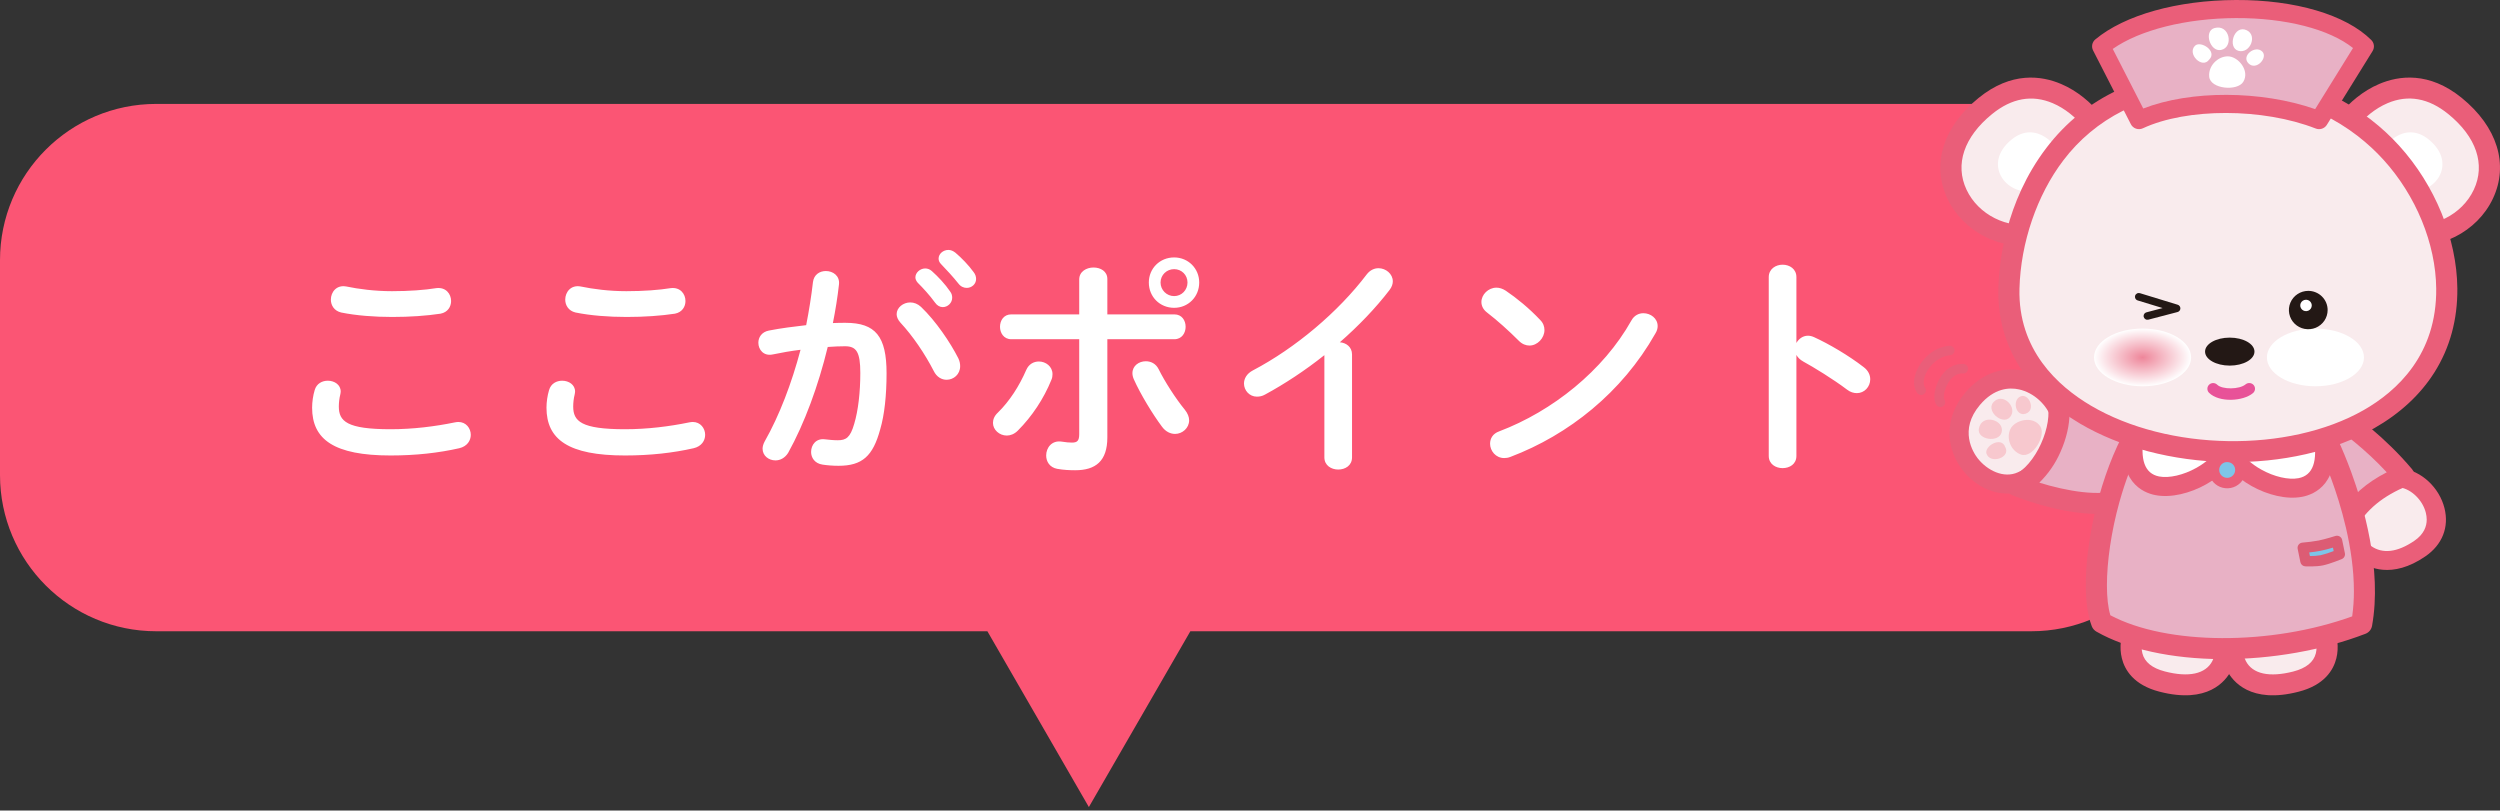 <svg width="256" height="83" viewBox="0 0 256 83" fill="none" xmlns="http://www.w3.org/2000/svg">
<rect x="0" y="0" width="256" height="83" fill="#333333" stroke="none"/>
<path fill-rule="evenodd" clip-rule="evenodd" d="M16 10.641C7.163 10.641 0 17.804 0 26.641V48.641C0 57.477 7.163 64.641 16 64.641H101.108L111.5 82.641L121.892 64.641H208C216.837 64.641 224 57.477 224 48.641V26.641C224 17.804 216.837 10.641 208 10.641H16Z" fill="#FB5574"/>
<path d="M35.464 29.337C34.456 29.145 33.88 29.913 33.88 30.681C33.88 31.257 34.216 31.833 34.936 32.001C36.472 32.313 38.32 32.457 40.168 32.457C41.992 32.457 43.672 32.337 45.112 32.121C45.856 31.977 46.192 31.401 46.192 30.825C46.192 30.105 45.664 29.385 44.68 29.505C43.504 29.697 41.896 29.817 40.144 29.817C38.368 29.817 36.736 29.601 35.464 29.337ZM40 46.641C42.592 46.641 44.92 46.377 47.032 45.897C47.848 45.705 48.208 45.105 48.208 44.529C48.208 43.857 47.728 43.209 46.936 43.209C46.816 43.209 46.696 43.233 46.552 43.257C44.56 43.665 42.328 43.953 40 43.953C35.512 43.953 34.696 43.137 34.696 41.625C34.696 41.265 34.744 40.785 34.84 40.425C34.864 40.305 34.888 40.185 34.888 40.089C34.888 39.393 34.24 38.985 33.568 38.985C32.992 38.985 32.416 39.273 32.224 39.945C32.056 40.497 31.96 41.169 31.96 41.745C31.96 45.009 34.216 46.641 40 46.641ZM59.464 29.337C58.456 29.145 57.88 29.913 57.88 30.681C57.88 31.257 58.216 31.833 58.936 32.001C60.472 32.313 62.32 32.457 64.168 32.457C65.992 32.457 67.672 32.337 69.112 32.121C69.856 31.977 70.192 31.401 70.192 30.825C70.192 30.105 69.664 29.385 68.68 29.505C67.504 29.697 65.896 29.817 64.144 29.817C62.368 29.817 60.736 29.601 59.464 29.337ZM64 46.641C66.592 46.641 68.92 46.377 71.032 45.897C71.848 45.705 72.208 45.105 72.208 44.529C72.208 43.857 71.728 43.209 70.936 43.209C70.816 43.209 70.696 43.233 70.552 43.257C68.56 43.665 66.328 43.953 64 43.953C59.512 43.953 58.696 43.137 58.696 41.625C58.696 41.265 58.744 40.785 58.84 40.425C58.864 40.305 58.888 40.185 58.888 40.089C58.888 39.393 58.24 38.985 57.568 38.985C56.992 38.985 56.416 39.273 56.224 39.945C56.056 40.497 55.96 41.169 55.96 41.745C55.96 45.009 58.216 46.641 64 46.641ZM84.76 35.529C85.408 35.481 86.008 35.457 86.536 35.457C87.688 35.457 88.096 36.033 88.096 38.193C88.096 40.161 87.88 42.033 87.472 43.401C87.064 44.817 86.632 45.081 85.792 45.081C85.288 45.081 84.928 45.033 84.472 44.985C83.56 44.865 83.056 45.561 83.056 46.281C83.056 46.857 83.416 47.457 84.232 47.577C84.688 47.649 85.288 47.697 85.864 47.697C88.288 47.697 89.392 46.713 90.136 43.953C90.568 42.489 90.784 40.473 90.784 38.217C90.784 34.449 89.656 33.057 86.584 33.057C86.2 33.057 85.768 33.057 85.288 33.081C85.552 31.761 85.768 30.417 85.912 29.121C86.008 28.233 85.288 27.753 84.568 27.753C83.944 27.753 83.344 28.113 83.248 28.881C83.08 30.345 82.84 31.833 82.552 33.297C81.28 33.441 79.96 33.609 78.736 33.849C77.992 33.993 77.656 34.545 77.656 35.097C77.656 35.793 78.184 36.489 79.12 36.297C80.032 36.105 80.992 35.937 81.976 35.817C81.064 39.249 79.816 42.537 78.304 45.201C78.16 45.465 78.088 45.729 78.088 45.945C78.088 46.665 78.712 47.145 79.408 47.145C79.888 47.145 80.368 46.905 80.704 46.377C82.384 43.353 83.8 39.489 84.76 35.529ZM94.312 31.425C93.976 31.113 93.592 30.969 93.208 30.969C92.488 30.969 91.816 31.497 91.816 32.169C91.816 32.433 91.936 32.745 92.2 33.033C93.472 34.401 94.72 36.249 95.608 37.977C95.92 38.625 96.448 38.889 96.928 38.889C97.648 38.889 98.32 38.337 98.32 37.497C98.32 37.257 98.272 36.969 98.128 36.681C97.312 35.073 95.824 32.865 94.312 31.425ZM96.376 27.057C96.928 27.633 97.6 28.353 98.152 29.049C98.392 29.361 98.704 29.481 98.992 29.481C99.496 29.481 99.952 29.097 99.952 28.569C99.952 28.329 99.88 28.089 99.688 27.849C99.184 27.153 98.464 26.409 97.84 25.881C97.6 25.689 97.36 25.593 97.12 25.593C96.568 25.593 96.112 26.001 96.112 26.481C96.112 26.673 96.184 26.865 96.376 27.057ZM93.976 28.953C94.528 29.505 95.176 30.201 95.752 30.993C95.968 31.305 96.256 31.449 96.544 31.449C97.048 31.449 97.504 31.017 97.504 30.489C97.504 30.273 97.456 30.057 97.288 29.841C96.784 29.097 96.064 28.329 95.416 27.753C95.2 27.561 94.96 27.489 94.744 27.489C94.216 27.489 93.736 27.921 93.736 28.401C93.736 28.569 93.808 28.761 93.976 28.953ZM113.392 34.737H120.256C121.024 34.737 121.408 34.089 121.408 33.465C121.408 32.817 121.024 32.193 120.256 32.193H113.392V28.569C113.392 27.777 112.696 27.393 111.976 27.393C111.256 27.393 110.512 27.801 110.512 28.617V32.193H103.552C102.784 32.193 102.4 32.817 102.4 33.465C102.4 34.089 102.784 34.737 103.552 34.737H110.512V44.457C110.512 45.153 110.296 45.321 109.768 45.321C109.48 45.321 109.192 45.297 108.736 45.225C107.704 45.057 107.128 45.849 107.128 46.641C107.128 47.265 107.488 47.865 108.256 48.009C108.928 48.129 109.552 48.153 110.104 48.153C112.192 48.153 113.392 47.217 113.392 44.793V34.737ZM120.232 26.361C118.768 26.361 117.64 27.489 117.64 28.929C117.64 30.393 118.768 31.521 120.232 31.521C121.672 31.521 122.8 30.393 122.8 28.929C122.8 27.489 121.672 26.361 120.232 26.361ZM120.232 30.321C119.464 30.321 118.84 29.697 118.84 28.929C118.84 28.161 119.464 27.561 120.232 27.561C121 27.561 121.6 28.161 121.6 28.929C121.6 29.697 121 30.321 120.232 30.321ZM118.648 37.809C118.36 37.233 117.856 36.993 117.328 36.993C116.632 36.993 115.96 37.449 115.96 38.217C115.96 38.409 116.008 38.625 116.104 38.841C116.776 40.353 118.048 42.441 118.984 43.689C119.368 44.217 119.872 44.433 120.328 44.433C121.072 44.433 121.768 43.833 121.768 43.041C121.768 42.705 121.624 42.321 121.312 41.937C120.4 40.833 119.248 39.033 118.648 37.809ZM105.088 37.881C104.368 39.537 103.384 41.073 102.184 42.249C101.824 42.585 101.68 42.945 101.68 43.305C101.68 44.001 102.328 44.601 103.096 44.601C103.456 44.601 103.864 44.457 104.224 44.097C105.688 42.633 106.888 40.809 107.656 38.913C107.752 38.697 107.776 38.505 107.776 38.313C107.776 37.521 107.08 37.017 106.384 37.017C105.856 37.017 105.352 37.281 105.088 37.881ZM135.616 46.833C135.616 47.673 136.336 48.081 137.032 48.081C137.752 48.081 138.448 47.673 138.448 46.833V36.297C138.448 35.529 137.848 35.097 137.2 35.049C139.12 33.369 140.872 31.545 142.288 29.697C142.528 29.385 142.624 29.073 142.624 28.809C142.624 28.041 141.904 27.465 141.16 27.465C140.728 27.465 140.296 27.657 139.96 28.089C137.032 31.953 132.64 35.649 128.296 37.929C127.648 38.265 127.384 38.793 127.384 39.273C127.384 39.969 127.936 40.617 128.704 40.617C128.968 40.617 129.256 40.569 129.544 40.401C131.536 39.321 133.624 37.953 135.616 36.369V46.833ZM154.192 29.769C153.856 29.553 153.544 29.457 153.232 29.457C152.392 29.457 151.696 30.177 151.696 30.921C151.696 31.305 151.864 31.689 152.272 32.001C153.328 32.817 154.456 33.825 155.536 34.905C155.872 35.241 156.256 35.385 156.616 35.385C157.432 35.385 158.152 34.617 158.152 33.801C158.152 33.441 158.032 33.081 157.72 32.769C156.592 31.569 155.296 30.513 154.192 29.769ZM167.056 32.817C164.176 37.953 158.968 42.105 153.52 44.169C152.848 44.409 152.584 44.913 152.584 45.441C152.584 46.161 153.16 46.905 154.024 46.905C154.216 46.905 154.432 46.881 154.672 46.785C160.624 44.529 166.096 40.185 169.504 34.161C169.672 33.897 169.744 33.633 169.744 33.393C169.744 32.601 169.024 32.073 168.28 32.073C167.824 32.073 167.344 32.289 167.056 32.817ZM183.952 28.377C183.952 27.537 183.256 27.105 182.536 27.105C181.84 27.105 181.12 27.537 181.12 28.377V46.689C181.12 47.529 181.84 47.937 182.536 47.937C183.256 47.937 183.952 47.529 183.952 46.689V36.345C184.096 36.609 184.312 36.825 184.648 37.017C185.704 37.593 187.744 38.841 189.136 39.897C189.472 40.161 189.832 40.257 190.144 40.257C190.912 40.257 191.512 39.609 191.512 38.841C191.512 38.409 191.32 37.953 190.84 37.593C189.328 36.417 187.24 35.193 185.752 34.521C185.536 34.425 185.344 34.377 185.128 34.377C184.624 34.377 184.192 34.689 183.952 35.121V28.377Z" fill="white"/>
<path d="M211.107 42.85C210.174 39.442 205.38 36.847 201.997 40.839C198.089 45.45 203.308 50.994 207.066 49.243C210.488 47.751 211.107 42.85 211.107 42.85Z" fill="#F9EBED"/>
<path d="M201.244 40.208C200.162 41.48 199.607 42.935 199.629 44.429C199.662 45.772 200.13 47.07 200.965 48.13C202.652 50.299 205.328 51.117 207.477 50.12C211.351 48.424 212.054 43.188 212.083 42.965C212.088 42.925 212.091 42.885 212.091 42.844C212.091 42.759 212.079 42.673 212.056 42.59C211.44 40.331 209.473 38.476 207.172 37.973C204.976 37.494 202.87 38.289 201.244 40.208ZM202.522 46.943C202.031 46.305 200.576 44.021 202.749 41.461C204.202 39.747 205.725 39.652 206.748 39.875C208.271 40.208 209.619 41.453 210.096 42.931C209.938 43.815 209.168 47.26 206.669 48.346L206.646 48.357C205.189 49.035 203.474 48.159 202.523 46.941L202.522 46.943ZM207.476 50.121L207.46 50.129L207.484 50.118L207.476 50.121Z" fill="#EA5E79"/>
<path d="M206.494 49.732C209.494 48.476 211.447 43.577 210.671 40.967C214.338 41.454 221.175 43.958 219.283 49.23C217.766 53.459 209.178 50.836 206.494 49.732Z" fill="#E8B1C5"/>
<path d="M209.85 40.267C209.732 40.402 209.651 40.565 209.613 40.739C209.576 40.913 209.582 41.094 209.633 41.266C210.272 43.418 208.506 47.726 206.072 48.744C205.876 48.826 205.708 48.964 205.59 49.14C205.473 49.317 205.41 49.523 205.411 49.735C205.412 49.946 205.475 50.153 205.594 50.328C205.713 50.504 205.882 50.64 206.079 50.721C206.394 50.849 213.825 53.859 217.954 52.042C219.11 51.532 219.901 50.706 220.303 49.586C220.932 47.833 220.784 46.126 219.875 44.654C217.989 41.598 213.291 40.229 210.813 39.902C210.635 39.879 210.453 39.9 210.285 39.963C210.116 40.027 209.967 40.131 209.85 40.267ZM210.987 46.292C211.599 44.928 211.92 43.52 211.922 42.282C214.344 42.842 216.966 44.049 218.03 45.771C218.354 46.283 218.526 46.875 218.526 47.48C218.52 47.954 218.431 48.424 218.265 48.869C218.063 49.429 217.685 49.815 217.075 50.084C215.153 50.929 211.554 50.272 208.826 49.424C209.742 48.526 210.476 47.463 210.987 46.292Z" fill="#EA5E79"/>
<path d="M205.863 43.934C206.32 42.993 208.188 42.533 208.923 43.655C209.558 44.623 208.137 46.981 206.935 46.541C205.874 46.155 205.416 44.853 205.863 43.934Z" fill="#F7C8CE"/>
<path d="M203.419 46.464C203.151 45.707 204.93 44.63 205.335 45.778C205.947 46.853 203.809 47.571 203.419 46.464Z" fill="#F7C8CE"/>
<path d="M202.632 43.91C202.905 42.303 205.303 42.975 204.966 44.273C204.68 45.374 202.442 45.035 202.632 43.91Z" fill="#F7C8CE"/>
<path d="M204.282 41.039C205.251 40.286 206.617 41.796 205.827 42.713C205.038 43.63 203.124 41.939 204.282 41.039Z" fill="#F7C8CE"/>
<path d="M206.943 40.576C207.777 40.284 208.5 41.99 207.445 42.356C206.39 42.723 205.999 40.903 206.943 40.576Z" fill="#F7C8CE"/>
<path d="M198.581 38.834C198.116 39.675 197.863 40.891 198.311 41.486C198.388 41.588 198.503 41.655 198.63 41.673C198.757 41.692 198.887 41.659 198.99 41.583C199.095 41.507 199.165 41.392 199.185 41.265C199.206 41.137 199.175 41.007 199.099 40.902C199.001 40.754 199.03 39.97 199.504 39.19C199.733 38.812 200.232 38.187 201.003 38.242C201.133 38.251 201.262 38.209 201.361 38.124C201.459 38.039 201.52 37.919 201.529 37.79C201.539 37.66 201.496 37.533 201.41 37.435C201.324 37.337 201.203 37.277 201.073 37.268C200.076 37.202 199.167 37.772 198.581 38.834Z" fill="#EA5E79"/>
<path d="M199.615 35.404C197.977 35.546 196.828 36.782 196.341 37.798C195.896 38.727 195.886 39.616 196.314 40.238C196.387 40.345 196.501 40.419 196.629 40.443C196.757 40.467 196.889 40.44 196.997 40.367C197.105 40.294 197.179 40.182 197.204 40.055C197.228 39.928 197.201 39.797 197.127 39.69C196.908 39.371 196.946 38.806 197.225 38.216C197.631 37.37 198.551 36.473 199.697 36.375C199.827 36.364 199.948 36.302 200.032 36.202C200.116 36.103 200.157 35.975 200.146 35.846C200.134 35.717 200.072 35.597 199.971 35.514C199.871 35.43 199.742 35.39 199.611 35.401L199.615 35.404Z" fill="#EA5E79"/>
<path d="M245.801 48.924C248.787 49.283 251.244 53.805 247.798 56.172C242.868 59.557 240.029 55.054 240.656 53.076C241.872 49.254 245.801 48.924 245.801 48.924Z" fill="#F9EBED"/>
<path d="M245.718 47.954C245.531 47.97 241.116 48.389 239.719 52.784C239.242 54.282 240.079 56.339 241.623 57.466C242.5 58.106 244.912 59.339 248.358 56.972C250.09 55.783 250.803 53.983 250.315 52.035C249.785 49.914 247.936 48.2 245.92 47.958C245.853 47.95 245.785 47.949 245.718 47.954ZM242.788 55.9C241.945 55.285 241.551 54.317 241.551 53.69C241.549 53.582 241.564 53.474 241.594 53.37C242.496 50.534 245.172 49.997 245.768 49.913C246.935 50.098 248.083 51.215 248.405 52.505C248.463 52.734 248.493 52.97 248.495 53.206C248.495 53.903 248.214 54.702 247.237 55.373C245.494 56.567 243.956 56.749 242.788 55.9Z" fill="#EA5E79"/>
<path d="M231.215 47.294C231.048 49.39 239.721 54.541 240.193 53.668C241.613 51.305 243.4 49.887 246.166 48.73C243.565 45.649 240.704 43.472 238.109 41.679C236.739 41.974 231.339 46.439 231.215 47.294Z" fill="#E8B1C5"/>
<path d="M237.878 40.632C236.773 40.871 234.664 42.502 233.504 43.456C230.299 46.086 230.19 46.828 230.144 47.145C230.144 47.167 230.138 47.191 230.136 47.213C230.1 47.664 229.991 49.034 233.84 51.79C235.747 53.154 237.938 54.356 239.168 54.712C240.439 55.08 240.953 54.534 241.147 54.175L241.122 54.218C242.385 52.119 243.968 50.816 246.587 49.719C246.743 49.654 246.881 49.553 246.99 49.426C247.1 49.298 247.178 49.147 247.217 48.984C247.257 48.821 247.258 48.651 247.219 48.488C247.181 48.325 247.104 48.173 246.996 48.045C244.278 44.824 241.292 42.577 238.728 40.803C238.606 40.718 238.468 40.659 238.321 40.629C238.175 40.6 238.024 40.601 237.878 40.632ZM235.087 44.937C236.402 43.875 237.419 43.194 237.969 42.892C240.004 44.322 242.271 46.063 244.404 48.364C242.307 49.436 240.804 50.764 239.594 52.595C238.905 52.352 237.475 51.659 235.693 50.452C233.4 48.904 232.558 47.871 232.349 47.465C232.681 47.051 233.633 46.113 235.087 44.937Z" fill="#EA5E79"/>
<path d="M219.923 62.373C218.31 63.843 216.514 68.526 221.405 69.793C228.571 71.65 228.869 65.304 226.878 63.669C225.256 62.336 219.923 62.373 219.923 62.373Z" fill="#F9EBED"/>
<path d="M219.915 61.302C219.646 61.304 219.388 61.405 219.19 61.584C218.05 62.624 216.703 65.121 217.28 67.419C217.575 68.596 218.485 70.146 221.131 70.828C226.079 72.11 227.909 69.748 228.467 68.671C229.47 66.736 229.057 64.066 227.569 62.842C225.736 61.338 220.872 61.295 219.915 61.302ZM221.679 68.755C220.378 68.418 219.605 67.794 219.38 66.899C219.329 66.69 219.303 66.476 219.305 66.261C219.305 65.22 219.841 64.101 220.387 63.446C222.44 63.477 225.344 63.799 226.189 64.492C226.589 64.821 226.857 65.55 226.857 66.327C226.862 66.8 226.754 67.267 226.543 67.691C225.858 69.015 224.131 69.393 221.679 68.755Z" fill="#EA5E79"/>
<path d="M236.597 62.373C238.21 63.843 240.006 68.526 235.115 69.793C227.949 71.65 227.652 65.304 229.642 63.669C231.264 62.336 236.597 62.373 236.597 62.373Z" fill="#F9EBED"/>
<path d="M228.951 62.844C227.462 64.068 227.05 66.739 228.054 68.673C228.611 69.749 230.441 72.112 235.389 70.829C238.036 70.148 238.944 68.596 239.24 67.421C239.817 65.123 238.471 62.626 237.33 61.586C237.132 61.406 236.874 61.306 236.605 61.304C235.648 61.295 230.784 61.338 228.951 62.844ZM229.978 67.695C229.767 67.272 229.66 66.805 229.664 66.332C229.664 65.553 229.932 64.826 230.333 64.495C231.176 63.804 234.079 63.481 236.135 63.45C236.682 64.106 237.217 65.225 237.217 66.266C237.218 66.481 237.193 66.695 237.141 66.904C236.917 67.799 236.143 68.423 234.842 68.76C232.386 69.393 230.663 69.015 229.978 67.695Z" fill="#EA5E79"/>
<path d="M227.999 45.84C223.952 43.778 223.041 42.795 223.196 39.227C216.462 43.259 213.308 58.943 215.211 63.745C221.407 67.287 233.018 67.287 241.834 63.9C243.557 54.349 236.994 41.083 234.332 38.913C234.37 41.707 232.518 44.24 227.999 45.84Z" fill="#E8B1C5"/>
<path d="M233.861 37.947C233.678 38.034 233.523 38.171 233.415 38.342C233.306 38.513 233.249 38.71 233.249 38.912V38.997C233.249 41.995 230.535 43.72 228.07 44.669C224.934 43.041 224.258 42.279 224.258 39.995C224.258 39.771 224.265 39.531 224.276 39.276C224.276 39.261 224.276 39.245 224.276 39.23C224.276 39.04 224.225 38.853 224.128 38.689C224.032 38.526 223.893 38.39 223.726 38.297C223.559 38.203 223.37 38.156 223.178 38.159C222.986 38.162 222.799 38.215 222.635 38.313C219.417 40.239 216.605 44.833 214.921 50.916C213.455 56.207 213.167 61.52 214.202 64.138C214.292 64.364 214.456 64.553 214.668 64.675C217.815 66.471 222.38 67.472 227.533 67.494C232.6 67.514 237.817 66.593 242.223 64.9C242.396 64.834 242.549 64.725 242.667 64.583C242.785 64.441 242.864 64.271 242.897 64.09C243.945 58.279 241.996 51.687 240.741 48.274C239.062 43.706 236.654 39.422 235.017 38.087C234.858 37.957 234.665 37.875 234.46 37.85C234.255 37.825 234.048 37.859 233.861 37.947ZM215.749 59.937C215.749 57.527 216.187 54.452 217.009 51.481C218.253 46.991 220.097 43.435 222.207 41.365C222.592 43.857 224.103 45.061 227.505 46.792C227.636 46.86 227.78 46.899 227.928 46.909C228.076 46.919 228.224 46.898 228.363 46.849C230.711 46.017 232.504 44.901 233.696 43.521C234.249 42.891 234.686 42.17 234.986 41.389C236.074 43.012 237.472 45.641 238.711 49.01C239.664 51.59 241.04 56.095 241.04 60.533C241.042 61.397 240.983 62.26 240.864 63.115C232.541 66.126 221.894 66.081 216.102 63.003C215.865 62.223 215.749 61.168 215.749 59.937ZM235.417 38.901C235.417 38.901 235.417 38.912 235.417 38.917C235.415 38.911 235.413 38.904 235.412 38.897L235.417 38.901Z" fill="#EA5E79"/>
<path d="M239.589 56.762C239.589 56.762 238.424 57.239 237.755 57.377C237.086 57.516 236.092 57.465 236.092 57.465L235.812 56.095C236.389 56.05 236.964 55.976 237.534 55.872C238.288 55.721 239.304 55.392 239.304 55.392L239.589 56.762Z" fill="#7DC5E8"/>
<path d="M239.14 54.884C239.131 54.884 238.14 55.206 237.426 55.349C236.879 55.448 236.326 55.52 235.771 55.563C235.695 55.568 235.62 55.59 235.552 55.626C235.484 55.662 235.425 55.712 235.379 55.772C235.332 55.833 235.299 55.903 235.282 55.977C235.265 56.051 235.264 56.128 235.28 56.203L235.56 57.566C235.584 57.683 235.646 57.788 235.737 57.866C235.827 57.943 235.942 57.989 236.061 57.995C236.105 57.995 237.133 58.047 237.863 57.898C238.574 57.751 239.744 57.273 239.793 57.253C239.909 57.205 240.005 57.119 240.064 57.009C240.123 56.899 240.142 56.773 240.117 56.651L239.836 55.288C239.821 55.214 239.79 55.144 239.745 55.082C239.701 55.021 239.644 54.969 239.578 54.931C239.512 54.893 239.439 54.87 239.363 54.862C239.288 54.854 239.211 54.862 239.138 54.885L239.14 54.884ZM237.641 56.399C238.054 56.316 238.531 56.185 238.897 56.078C238.932 56.25 238.937 56.273 238.968 56.429C238.537 56.6 238.094 56.741 237.644 56.852C237.278 56.915 236.907 56.944 236.535 56.938C236.504 56.783 236.497 56.752 236.461 56.573C236.812 56.535 237.248 56.478 237.641 56.399Z" fill="#DC5C74"/>
<path d="M228.181 45.772C227.444 49.241 216.933 53.441 218.593 44.311C220.253 35.181 228.181 45.772 228.181 45.772Z" fill="white"/>
<path d="M220.684 39.707C219.12 40.069 218.089 41.557 217.62 44.138C216.675 49.339 219.467 50.46 220.712 50.7C223.91 51.319 228.558 48.712 229.14 45.972C229.169 45.838 229.168 45.699 229.138 45.565C229.109 45.43 229.051 45.304 228.968 45.193C228.163 44.147 227.277 43.164 226.319 42.254C224.141 40.202 222.246 39.344 220.684 39.707ZM221.093 48.791C219.609 48.499 219.094 47.055 219.561 44.485C219.739 43.505 220.18 41.827 221.134 41.605C222.62 41.26 225.38 43.815 227.073 45.944C226.743 46.587 225.938 47.333 224.916 47.905C223.587 48.648 222.121 48.986 221.093 48.791Z" fill="#EA5E79"/>
<path d="M228.283 45.942C229.021 49.412 239.532 53.612 237.872 44.481C236.212 35.351 228.283 45.942 228.283 45.942Z" fill="white"/>
<path d="M230.142 42.424C229.183 43.334 228.298 44.316 227.493 45.363C227.41 45.473 227.352 45.6 227.323 45.734C227.293 45.868 227.292 46.007 227.321 46.142C227.903 48.881 232.551 51.489 235.749 50.871C236.993 50.63 239.786 49.508 238.84 44.308C238.372 41.73 237.341 40.239 235.777 39.877C234.214 39.515 232.324 40.374 230.142 42.424ZM235.329 41.779C236.285 42.001 236.726 43.679 236.902 44.659C237.369 47.23 236.854 48.679 235.37 48.965C234.342 49.16 232.875 48.825 231.544 48.079C230.522 47.507 229.717 46.761 229.388 46.118C231.083 43.985 233.843 41.429 235.329 41.779Z" fill="#EA5E79"/>
<path d="M229.422 48.123C229.421 48.389 229.342 48.648 229.192 48.869C229.043 49.09 228.831 49.263 228.583 49.364C228.335 49.466 228.063 49.493 227.799 49.441C227.536 49.389 227.294 49.262 227.104 49.074C226.914 48.886 226.785 48.647 226.732 48.386C226.679 48.126 226.705 47.855 226.808 47.61C226.91 47.364 227.083 47.154 227.306 47.005C227.529 46.857 227.791 46.778 228.059 46.777C228.238 46.776 228.415 46.811 228.581 46.878C228.746 46.945 228.896 47.044 229.023 47.17C229.15 47.295 229.25 47.443 229.318 47.607C229.387 47.77 229.422 47.946 229.422 48.123Z" fill="#7DC5E8"/>
<path d="M226.164 48.123C226.165 48.495 226.276 48.858 226.485 49.168C226.694 49.477 226.991 49.718 227.338 49.86C227.685 50.002 228.067 50.039 228.436 49.966C228.804 49.893 229.142 49.713 229.408 49.45C229.673 49.186 229.854 48.851 229.926 48.486C229.999 48.121 229.961 47.743 229.816 47.399C229.672 47.056 229.428 46.762 229.115 46.556C228.803 46.35 228.435 46.24 228.059 46.241C227.556 46.243 227.075 46.442 226.719 46.794C226.364 47.147 226.165 47.625 226.164 48.123ZM227.246 48.123C227.246 47.963 227.294 47.806 227.383 47.673C227.473 47.54 227.601 47.436 227.75 47.374C227.899 47.313 228.064 47.297 228.222 47.328C228.381 47.359 228.526 47.436 228.641 47.549C228.755 47.662 228.833 47.806 228.865 47.964C228.896 48.12 228.88 48.283 228.818 48.431C228.757 48.579 228.652 48.706 228.517 48.795C228.383 48.883 228.225 48.931 228.063 48.931C227.847 48.931 227.639 48.846 227.486 48.694C227.333 48.543 227.247 48.337 227.246 48.123Z" fill="#EA5E79"/>
<path d="M215.683 15.238C215.506 12.783 209.629 5.701 203.292 10.856C195.659 17.065 201.876 25.229 208.603 24.003C215.486 22.747 216.114 21.207 215.683 15.238Z" fill="#F9EBED"/>
<path d="M202.606 10.031C198.968 12.988 197.77 16.837 199.409 20.325C201.022 23.765 204.972 25.754 208.799 25.056C212.152 24.444 214.488 23.724 215.755 22.025C216.59 20.91 216.867 19.52 216.867 17.599C216.867 16.869 216.827 16.06 216.762 15.164C216.634 13.382 214.402 10.023 211.058 8.6C209.055 7.744 205.96 7.304 202.606 10.031ZM201.371 19.422C200.159 16.838 201.114 14.018 203.98 11.687C205.997 10.045 208.092 9.669 210.206 10.569C212.762 11.656 214.533 14.299 214.604 15.317C214.801 18.067 214.768 19.749 214.014 20.753C213.291 21.719 211.667 22.356 208.409 22.951C205.539 23.47 202.575 21.989 201.371 19.422Z" fill="#EA5E79"/>
<path d="M210.948 16.039C210.877 15.057 208.527 12.224 205.992 14.286C202.943 16.769 205.425 20.032 208.116 19.545C210.865 19.042 211.116 18.427 210.948 16.039Z" fill="white"/>
<path d="M239.008 15.238C239.185 12.783 245.062 5.701 251.399 10.856C259.032 17.065 252.815 25.229 246.088 24.003C239.205 22.747 238.582 21.207 239.008 15.238Z" fill="#F9EBED"/>
<path d="M243.631 8.598C240.287 10.02 238.057 13.379 237.927 15.161C237.862 16.06 237.823 16.869 237.823 17.596C237.823 19.517 238.1 20.907 238.935 22.022C240.206 23.721 242.538 24.441 245.891 25.053C249.718 25.751 253.667 23.762 255.281 20.322C256.918 16.834 255.722 12.985 252.083 10.025C248.731 7.304 245.636 7.744 243.631 8.598ZM246.286 22.948C243.024 22.353 241.399 21.716 240.676 20.75C239.924 19.746 239.889 18.064 240.086 15.314C240.159 14.296 241.928 11.654 244.483 10.566C246.598 9.666 248.692 10.042 250.71 11.684C253.58 14.021 254.531 16.838 253.319 19.422C252.116 21.989 249.157 23.47 246.284 22.948H246.286Z" fill="#EA5E79"/>
<path d="M243.747 16.039C243.818 15.057 246.168 12.224 248.702 14.286C251.756 16.769 249.269 20.032 246.579 19.545C243.825 19.042 243.575 18.427 243.747 16.039Z" fill="white"/>
<path d="M226.758 8.239C243.383 8.239 250.465 20.83 250.55 29.535C250.779 52.718 205.178 50.905 205.712 29.535C205.92 21.246 211.046 8.239 226.758 8.239Z" fill="#F9EBED"/>
<path d="M209.559 15.133C205.296 20.72 204.692 27.047 204.632 29.508C204.557 32.487 205.313 35.237 206.879 37.68C208.306 39.908 210.366 41.826 213.003 43.38C217.127 45.81 222.462 47.207 228.024 47.315C233.645 47.423 239.003 46.195 243.11 43.855C245.765 42.343 247.848 40.412 249.295 38.116C250.875 35.607 251.661 32.715 251.632 29.524C251.582 24.42 249.348 18.955 245.66 14.905C242.444 11.376 236.554 7.168 226.758 7.168C219.483 7.168 213.536 9.922 209.559 15.133ZM214.11 41.538C210.686 39.52 206.636 35.804 206.794 29.559C206.911 24.865 208.591 19.955 211.285 16.423C212.891 14.295 214.97 12.562 217.361 11.358C220.072 9.995 223.234 9.313 226.758 9.313C235.759 9.313 241.131 13.137 244.053 16.344C247.396 20.015 249.423 24.952 249.468 29.547C249.535 36.301 245.461 40.047 242.031 42C234.29 46.405 222.026 46.203 214.11 41.538Z" fill="#EA5E79"/>
<path d="M219.033 12.3C223.882 10.044 231.899 10.122 237.471 12.3L242.155 4.743C236.923 -0.438 221.175 -0.255 215.164 4.743L219.033 12.3Z" fill="#E8B1C5"/>
<path d="M228.949 0C222.946 0.027 217.572 1.534 214.563 4.034C214.401 4.169 214.291 4.353 214.248 4.558C214.206 4.762 214.235 4.975 214.33 5.162L218.199 12.718C218.308 12.933 218.498 13.097 218.728 13.175C218.957 13.253 219.209 13.24 219.429 13.138C223.946 11.037 231.722 11.047 237.13 13.161C237.335 13.241 237.561 13.247 237.769 13.178C237.978 13.109 238.155 12.97 238.27 12.784L242.954 5.227C243.063 5.05 243.109 4.841 243.084 4.635C243.058 4.429 242.964 4.237 242.815 4.091C240.204 1.503 235.021 -0.025 228.949 0ZM228.957 1.851C234.048 1.829 238.539 2.993 240.949 4.919C240.331 5.918 237.675 10.201 237.072 11.174C231.543 9.248 224.307 9.227 219.469 11.112C218.898 9.995 216.86 6.016 216.346 5.01C219.11 3.071 223.843 1.873 228.957 1.851Z" fill="#EA5E79"/>
<path d="M228.129 5.769C229.184 5.769 230.414 7.236 229.711 8.379C229.106 9.365 226.345 9.123 226.223 7.856C226.114 6.743 227.101 5.769 228.129 5.769Z" fill="white"/>
<path d="M224.767 4.686C225.34 4.119 227.092 5.239 226.223 6.099C225.51 7.109 223.929 5.515 224.767 4.686Z" fill="white"/>
<path d="M226.751 2.876C228.33 2.422 228.76 4.854 227.432 5.116C226.305 5.339 225.644 3.195 226.751 2.876Z" fill="white"/>
<path d="M230.078 3.104C231.183 3.642 230.403 5.515 229.226 5.208C228.049 4.902 228.758 2.46 230.078 3.104Z" fill="white"/>
<path d="M231.653 5.277C232.277 5.895 231.042 7.28 230.251 6.497C229.461 5.714 230.947 4.577 231.653 5.277Z" fill="white"/>
<path d="M230.858 36.004C230.858 36.797 229.724 37.438 228.326 37.438C226.928 37.438 225.798 36.797 225.798 36.004C225.798 35.211 226.928 34.572 228.326 34.572C229.724 34.572 230.858 35.212 230.858 36.004Z" fill="#231815"/>
<path d="M229.941 39.362C229.319 39.887 227.557 39.906 227.039 39.393C226.928 39.285 226.778 39.225 226.622 39.225C226.467 39.226 226.317 39.288 226.207 39.397C226.097 39.506 226.035 39.654 226.035 39.808C226.034 39.962 226.095 40.11 226.205 40.22C227.241 41.246 229.698 41.103 230.707 40.251C230.766 40.201 230.814 40.14 230.849 40.072C230.885 40.004 230.906 39.929 230.912 39.853C230.918 39.776 230.909 39.699 230.885 39.626C230.861 39.553 230.823 39.486 230.773 39.427C230.722 39.369 230.661 39.321 230.592 39.286C230.523 39.251 230.447 39.23 230.37 39.224C230.293 39.218 230.215 39.227 230.142 39.251C230.068 39.274 230 39.312 229.941 39.362Z" fill="#E85298"/>
<path d="M224.371 36.601C224.371 38.232 222.145 39.554 219.4 39.554C216.656 39.554 214.43 38.232 214.43 36.601C214.43 34.97 216.652 33.647 219.405 33.647C222.159 33.647 224.371 34.97 224.371 36.601Z" fill="url(#paint0_radial)"/>
<path d="M237.101 39.554C239.846 39.554 242.071 38.232 242.071 36.601C242.071 34.97 239.846 33.648 237.101 33.648C234.356 33.648 232.131 34.97 232.131 36.601C232.131 38.232 234.356 39.554 237.101 39.554Z" fill="url(#paint1_radial)"/>
<path d="M218.637 30.279C218.626 30.316 218.62 30.355 218.62 30.393C218.62 30.477 218.647 30.558 218.697 30.625C218.746 30.692 218.817 30.741 218.897 30.765L221.454 31.545L219.799 31.982C219.715 32.003 219.64 32.052 219.586 32.12C219.533 32.188 219.504 32.272 219.504 32.358C219.504 32.391 219.508 32.423 219.517 32.455C219.543 32.555 219.609 32.64 219.699 32.692C219.789 32.744 219.897 32.758 219.997 32.732L222.978 31.953C223.061 31.931 223.134 31.883 223.187 31.817C223.24 31.75 223.269 31.669 223.271 31.584C223.273 31.5 223.247 31.417 223.197 31.348C223.147 31.279 223.076 31.229 222.994 31.204L219.13 30.021C219.081 30.006 219.029 30.001 218.977 30.006C218.926 30.01 218.876 30.025 218.83 30.049C218.784 30.073 218.744 30.105 218.71 30.145C218.677 30.184 218.653 30.23 218.637 30.279Z" fill="#231815"/>
<path d="M238.35 31.748C238.35 32.137 238.234 32.517 238.016 32.84C237.798 33.163 237.489 33.415 237.126 33.564C236.764 33.712 236.365 33.752 235.98 33.676C235.595 33.6 235.242 33.413 234.964 33.139C234.687 32.864 234.498 32.514 234.421 32.133C234.344 31.752 234.384 31.357 234.534 30.998C234.684 30.639 234.938 30.332 235.264 30.116C235.59 29.9 235.974 29.785 236.366 29.785C236.627 29.785 236.885 29.835 237.125 29.934C237.366 30.033 237.585 30.177 237.769 30.36C237.953 30.542 238.099 30.758 238.199 30.997C238.299 31.235 238.35 31.49 238.35 31.748Z" fill="#231815"/>
<path d="M236.725 31.283C236.724 31.398 236.689 31.51 236.624 31.605C236.559 31.701 236.466 31.775 236.359 31.819C236.251 31.862 236.133 31.873 236.019 31.851C235.905 31.828 235.8 31.772 235.718 31.691C235.636 31.61 235.58 31.506 235.557 31.393C235.534 31.28 235.545 31.163 235.589 31.056C235.633 30.95 235.708 30.859 235.804 30.794C235.901 30.729 236.014 30.694 236.13 30.694C236.288 30.694 236.439 30.756 236.551 30.866C236.663 30.977 236.725 31.126 236.725 31.283Z" fill="white"/>
<defs>
<radialGradient id="paint0_radial" cx="0" cy="0" r="1" gradientUnits="userSpaceOnUse" gradientTransform="translate(219.4 36.6) scale(4.97 2.953)">
<stop stop-color="#EE869A"/>
<stop offset="1" stop-color="white"/>
</radialGradient>
<radialGradient id="paint1_radial" cx="0" cy="0" r="1" gradientUnits="userSpaceOnUse" gradientTransform="translate(4386.57 632.112) scale(502.382 298.464)">
<stop stop-color="#EE869A"/>
<stop offset="1" stop-color="white"/>
</radialGradient>
</defs>
</svg>
